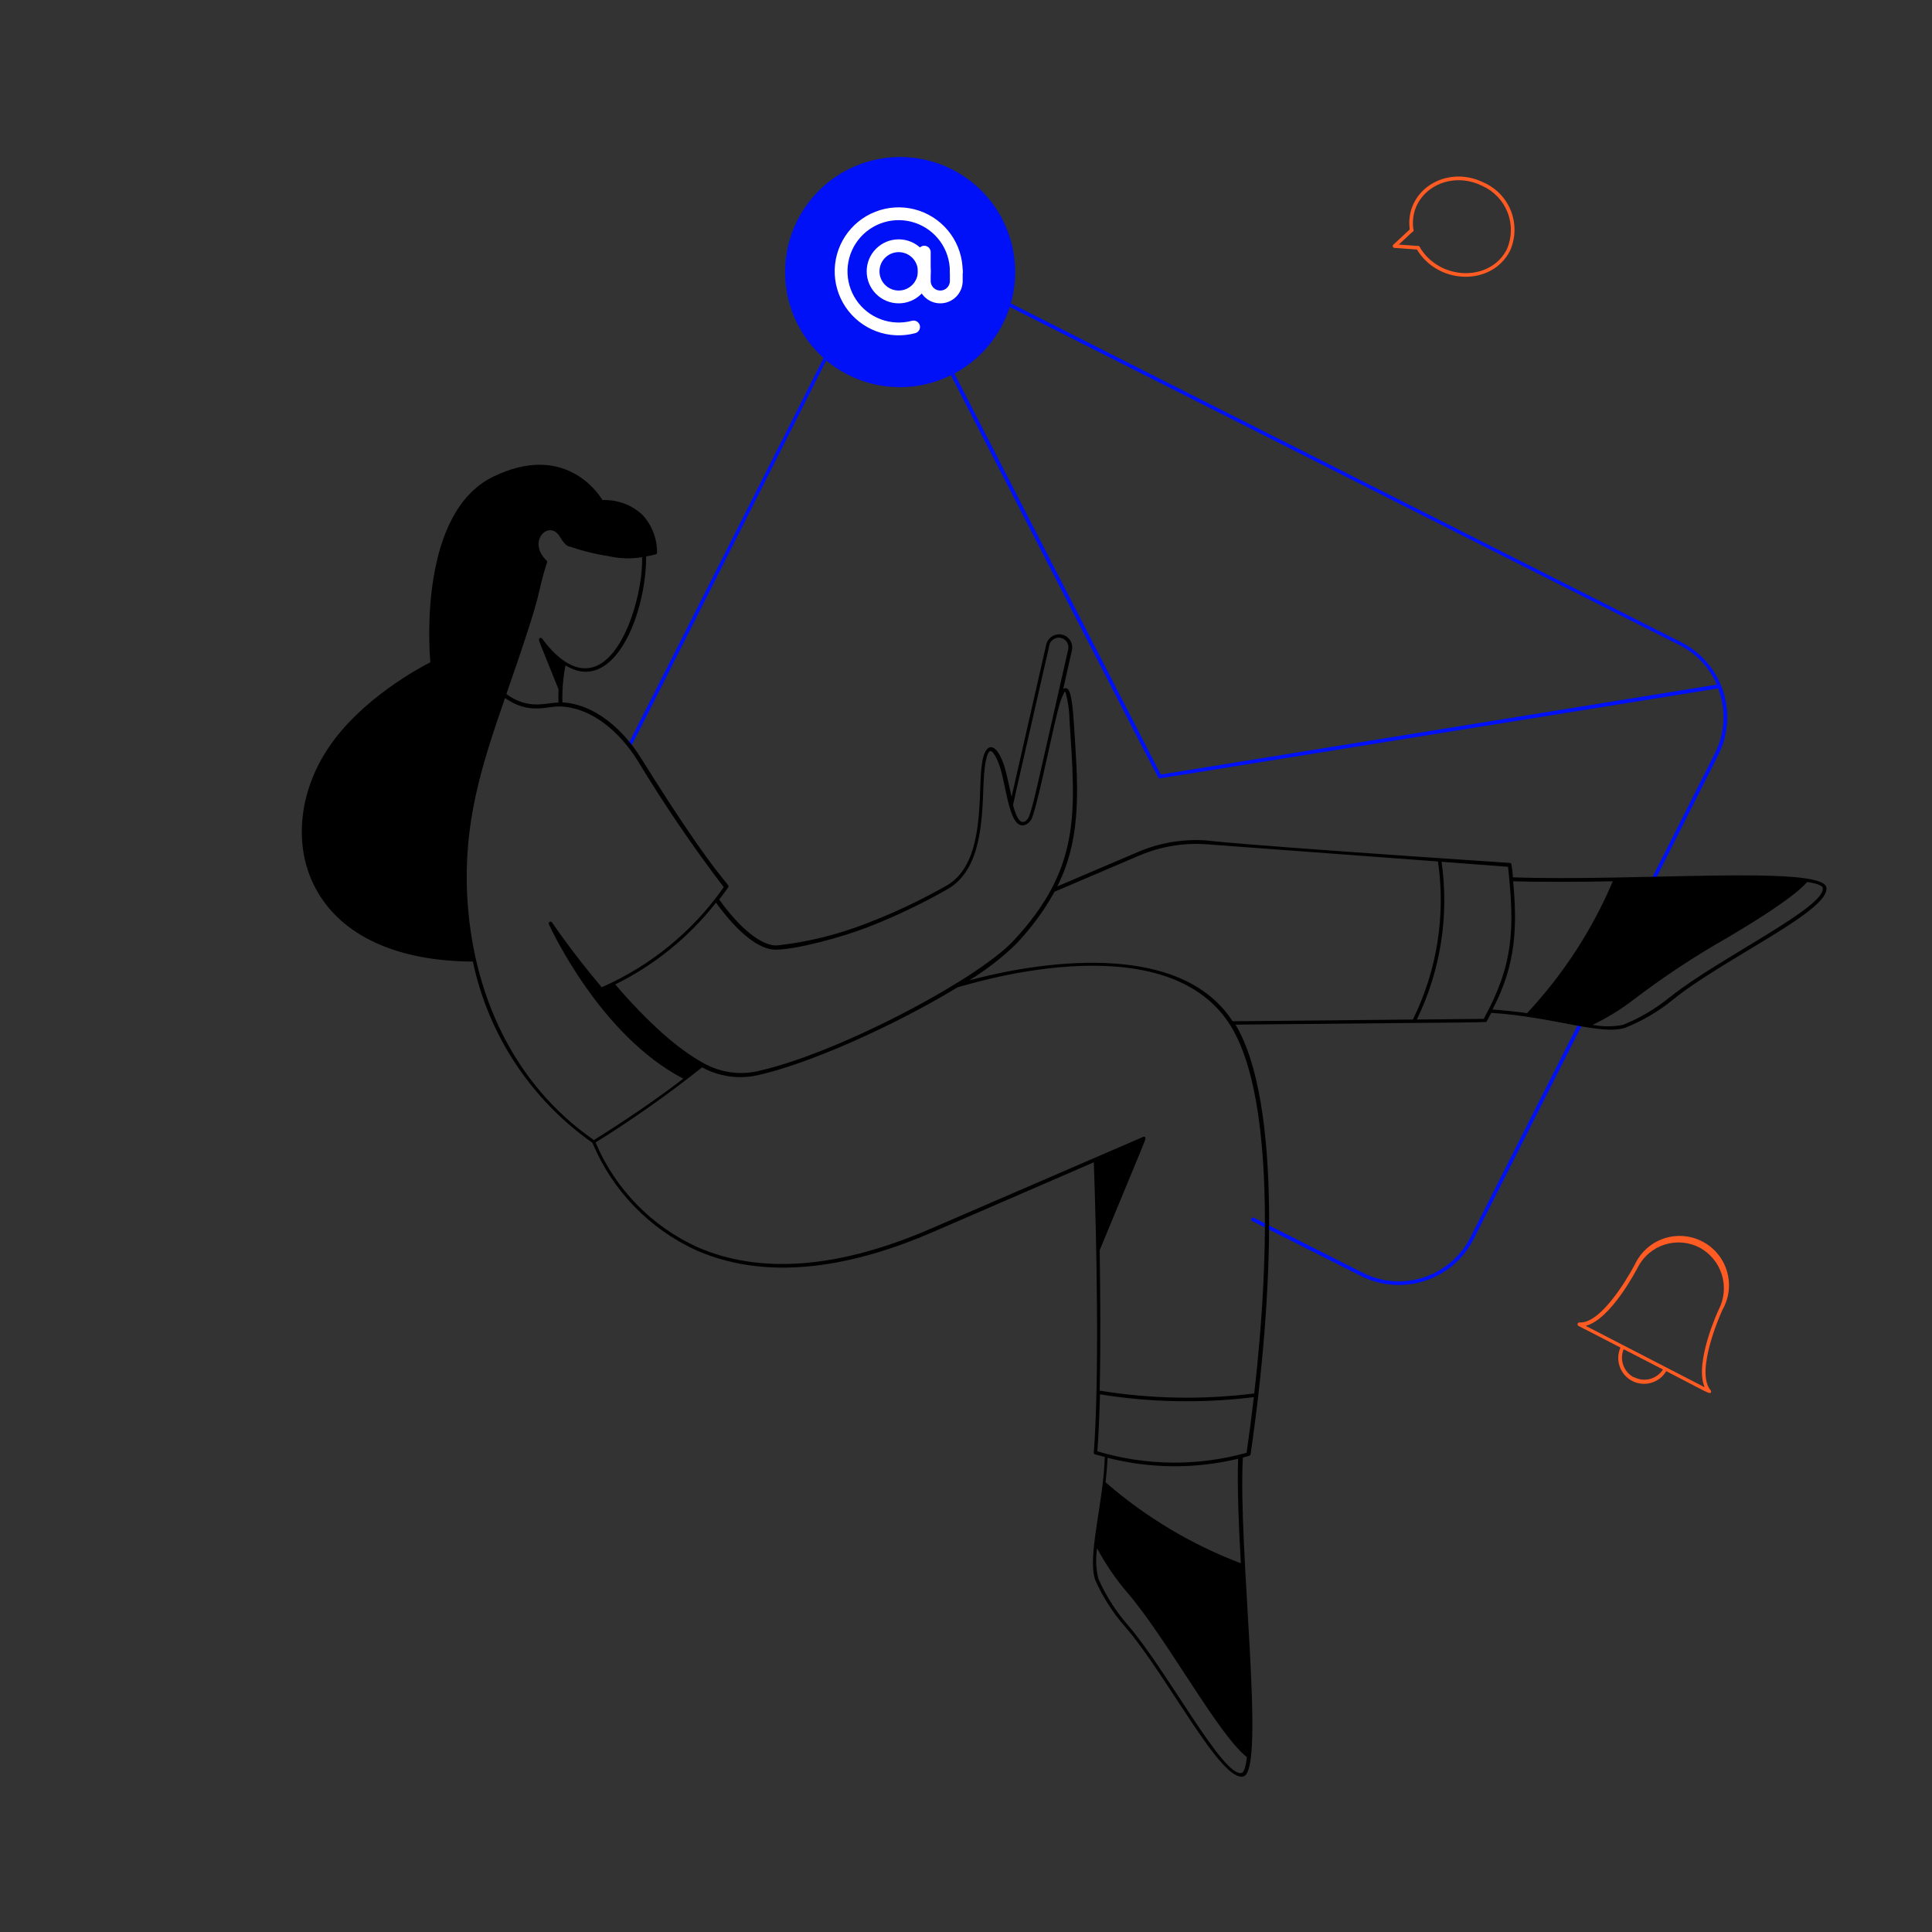<?xml version="1.0" encoding="UTF-8"?> <svg xmlns="http://www.w3.org/2000/svg" width="696" height="696" viewBox="0 0 696 696" fill="none"><rect x="0" y="0" width="696" height="696" fill="#333333" stroke="none"/><path d="M605.521 231.316L364.148 109.307C366.165 102.185 366.237 94.653 364.358 87.493C362.479 80.334 358.717 73.808 353.463 68.595C348.208 63.381 341.654 59.67 334.48 57.846C327.306 56.023 319.775 56.154 312.669 58.225C305.563 60.297 299.141 64.234 294.071 69.627C289.001 75.02 285.468 81.672 283.839 88.893C282.21 96.113 282.544 103.638 284.807 110.686C287.069 117.733 291.178 124.046 296.706 128.969L226.201 268.378C226.146 268.474 226.117 268.583 226.117 268.695C226.118 268.806 226.148 268.915 226.205 269.01C226.261 269.106 226.343 269.185 226.44 269.239C226.537 269.293 226.647 269.32 226.758 269.317C227.384 269.317 222.164 279.235 297.646 129.839C303.807 134.996 311.337 138.246 319.316 139.192C327.295 140.137 335.376 138.737 342.572 135.163C422.612 290.58 417.114 280.384 417.74 280.384C418.367 280.384 416.279 280.627 618.954 247.985C620.407 251.754 621.053 255.786 620.849 259.821C620.646 263.855 619.597 267.802 617.771 271.405L593.724 319.116C593.646 319.273 593.633 319.455 593.688 319.621C593.744 319.787 593.863 319.925 594.02 320.004C594.177 320.082 594.358 320.095 594.525 320.039C594.691 319.984 594.829 319.865 594.907 319.708L618.989 271.997C620.784 268.443 621.859 264.57 622.154 260.599C622.448 256.629 621.955 252.639 620.704 248.859C619.453 245.079 617.467 241.584 614.862 238.574C612.256 235.563 609.082 233.096 605.521 231.316V231.316ZM418.158 279.026L343.825 134.572C353.319 129.454 360.464 120.862 363.766 110.594L605.034 232.394C611.057 235.408 615.825 240.447 618.502 246.628L418.158 279.026Z" fill="#0010F7"></path><path d="M568.911 368.184L529.761 445.684C528.052 449.083 525.689 452.112 522.807 454.597C519.925 457.081 516.581 458.972 512.966 460.162C509.352 461.352 505.538 461.817 501.744 461.53C497.95 461.243 494.249 460.21 490.855 458.49L451.67 438.689C451.513 438.61 451.332 438.598 451.165 438.653C450.999 438.708 450.861 438.828 450.783 438.985C450.704 439.142 450.691 439.323 450.747 439.49C450.802 439.656 450.922 439.794 451.078 439.872L490.263 459.638C493.811 461.437 497.679 462.518 501.645 462.82C505.611 463.122 509.597 462.638 513.376 461.397C517.155 460.155 520.652 458.181 523.667 455.586C526.681 452.991 529.155 449.827 530.945 446.275L570.095 368.88C570.14 368.802 570.17 368.716 570.183 368.627C570.195 368.538 570.19 368.447 570.167 368.36C570.145 368.273 570.105 368.191 570.051 368.119C569.997 368.047 569.929 367.986 569.851 367.94C569.773 367.895 569.687 367.865 569.598 367.852C569.509 367.84 569.418 367.845 569.331 367.868C569.243 367.89 569.161 367.93 569.09 367.984C569.018 368.038 568.957 368.106 568.911 368.184Z" fill="#0010F7"></path><path d="M510.274 89.61C510.204 89.463 510.191 89.297 510.237 89.141C510.283 88.986 510.384 88.853 510.521 88.767C510.658 88.681 510.822 88.649 510.982 88.676C511.142 88.703 511.286 88.787 511.387 88.914C518.625 101.268 537 101.581 542.881 89.714C544.679 85.524 544.761 80.795 543.108 76.545C541.454 72.295 538.199 68.864 534.042 66.99C521.27 60.656 507.176 69.704 509.195 82.824C509.225 82.994 509.188 83.17 509.09 83.313C508.993 83.457 508.843 83.556 508.673 83.589C508.5 83.603 508.328 83.554 508.188 83.452C508.047 83.35 507.948 83.201 507.907 83.032C505.715 68.764 520.957 59.02 534.599 65.806C539.066 67.803 542.565 71.481 544.337 76.041C546.109 80.602 546.011 85.678 544.064 90.166C537.661 103.147 517.999 102.799 510.274 89.61Z" fill="#FF5B23"></path><path d="M510.83 89.923L502.338 89.297C502.211 89.285 502.089 89.236 501.988 89.156C501.888 89.077 501.813 88.969 501.772 88.848C501.732 88.726 501.727 88.595 501.76 88.471C501.792 88.347 501.86 88.235 501.956 88.148L508.08 82.441C508.141 82.367 508.217 82.307 508.303 82.266C508.388 82.224 508.482 82.201 508.578 82.199C508.673 82.197 508.768 82.216 508.856 82.254C508.943 82.292 509.022 82.348 509.085 82.42C509.149 82.491 509.196 82.575 509.224 82.666C509.252 82.758 509.26 82.854 509.247 82.949C509.235 83.043 509.201 83.134 509.15 83.215C509.099 83.295 509.031 83.364 508.95 83.416L503.904 88.114L510.864 88.601C511.04 88.606 511.206 88.68 511.327 88.807C511.448 88.934 511.513 89.104 511.508 89.279C511.504 89.455 511.429 89.621 511.302 89.742C511.175 89.863 511.005 89.928 510.83 89.923V89.923Z" fill="#FF5B23"></path><path d="M620.519 471.853C621.71 469.771 622.468 467.47 622.746 465.087C623.024 462.705 622.818 460.29 622.139 457.99C621.46 455.689 620.323 453.55 618.795 451.7C617.268 449.851 615.382 448.329 613.251 447.228C611.121 446.126 608.789 445.466 606.397 445.289C604.005 445.112 601.602 445.421 599.332 446.197C597.062 446.972 594.973 448.199 593.19 449.804C591.406 451.408 589.966 453.357 588.956 455.532C585.476 462.04 576.323 476.899 569.015 476.412C568.886 476.403 568.758 476.432 568.645 476.495C568.533 476.559 568.441 476.654 568.382 476.768C568.323 476.883 568.299 477.013 568.312 477.141C568.326 477.269 568.377 477.391 568.458 477.491C568.806 477.839 568.458 477.491 583.77 485.46C582.808 487.628 582.711 490.081 583.499 492.318C584.288 494.555 585.901 496.406 588.01 497.492C590.119 498.577 592.563 498.815 594.841 498.157C597.12 497.499 599.061 495.994 600.266 493.951C611.193 499.589 614.186 501.294 615.369 501.712C616.552 502.129 616.622 501.294 616.169 500.737C610.601 493.882 620.032 472.862 620.519 471.853ZM588.642 496.213C586.862 495.293 585.492 493.739 584.803 491.857C584.114 489.976 584.155 487.904 584.919 486.052L599.082 493.36C598.005 495.044 596.333 496.262 594.399 496.771C592.465 497.281 590.41 497.044 588.642 496.109V496.213ZM613.977 499.693L571.242 477.63C580.325 475.333 589.686 457.202 590.104 456.402C592.127 452.545 595.595 449.648 599.75 448.343C603.905 447.039 608.408 447.434 612.272 449.442C616.097 451.505 618.966 454.98 620.266 459.128C621.566 463.275 621.195 467.767 619.232 471.644C618.953 472.097 610.462 490.68 613.977 499.45V499.693Z" fill="#FF5B23"></path><path d="M657.895 319.534C655.807 311.669 588.295 317.62 545.003 316.054C545.003 314.523 544.69 312.992 544.516 311.46C544.501 311.309 544.434 311.167 544.326 311.059C544.218 310.951 544.076 310.884 543.925 310.869C440.36 303.944 435.001 302.76 434.548 302.76C426.221 302.186 417.876 303.58 410.188 306.832L380.887 319.325C390.213 300.846 388.195 281.741 386.803 259.678C386.107 249.238 385.028 248.055 383.984 247.916C383.805 247.893 383.624 247.913 383.455 247.974C383.286 248.034 383.133 248.133 383.009 248.264L386.141 234.344C386.435 233.125 386.234 231.84 385.581 230.771C384.929 229.701 383.879 228.933 382.661 228.636C381.439 228.351 380.154 228.556 379.081 229.206C378.008 229.857 377.232 230.901 376.919 232.116L364.426 287.031C363.521 283.238 362.686 278.714 361.747 275.825C361.051 273.772 359.276 269.178 357.014 269.178C353.534 269.178 353.325 278.922 353.186 282.542C352.733 295.383 352.351 312.435 341.11 318.977C331.799 324.28 322.097 328.864 312.087 332.688C301.773 336.718 290.973 339.374 279.967 340.588C274.503 340.866 266.743 334.707 259.087 324.058C260.165 322.666 261.244 321.204 262.288 319.743C263.332 318.281 259.643 319.151 230.968 273.18C224.669 262.984 214.369 253.692 202.606 253.031C202.49 248.561 202.863 244.092 203.72 239.703C221.12 250.386 232.778 221.328 232.778 200.448C233.953 200.269 235.116 200.013 236.258 199.683C236.387 199.635 236.498 199.55 236.579 199.438C236.659 199.327 236.705 199.194 236.71 199.056C236.728 194.1 234.905 189.313 231.595 185.624C229.664 183.779 227.38 182.344 224.88 181.405C222.38 180.466 219.716 180.043 217.048 180.16C215.378 177.411 203.128 159.28 177.585 171.773C151.102 184.754 154.547 233.16 155.035 238.589C151.798 240.225 130.048 251.639 118.147 269.666C107.393 285.882 105.723 305.301 113.762 320.16C122.81 337.004 142.889 346.295 170.347 346.4C175.925 372.83 191.322 396.161 213.429 411.684C220.58 428.875 233.969 442.724 250.909 450.452C278.018 462.318 309.025 455.532 335.995 443.874L394.041 418.714C395.05 446.554 396.094 495.657 394.041 523.288C394.029 523.438 394.072 523.588 394.161 523.71C394.251 523.831 394.381 523.916 394.528 523.949L398.008 524.854C397.521 541.419 391.64 560.594 394.528 569.12C397.241 575.293 400.892 581.009 405.351 586.067C420.419 603.467 439.873 642.304 447.981 639.938C456.089 637.571 445.928 558.262 447.737 525.098L450.069 524.436C450.186 524.39 450.289 524.315 450.368 524.217C450.447 524.12 450.5 524.003 450.521 523.88C458.873 467.016 461.727 396.894 445.093 369.124C541.141 368.219 535.399 368.358 535.573 367.976C535.747 367.593 536.721 365.888 537.243 364.878C559.863 366.375 576.428 372.987 585.302 370.307C591.595 367.831 597.465 364.391 602.702 360.111C620.833 345.39 660.052 327.782 657.895 319.534ZM377.998 232.534C378.087 232.076 378.266 231.641 378.526 231.254C378.786 230.867 379.12 230.536 379.511 230.281C379.901 230.026 380.338 229.852 380.797 229.769C381.256 229.686 381.726 229.696 382.181 229.799C382.636 229.901 383.065 230.094 383.444 230.366C383.823 230.638 384.143 230.983 384.386 231.381C384.629 231.779 384.789 232.222 384.857 232.683C384.926 233.144 384.901 233.614 384.784 234.065C372.361 288.84 372.361 289.536 370.725 294.06C370.307 295.278 369.089 296.462 368.011 296.044C366.932 295.626 365.957 293.712 365.018 290.337C364.879 289.884 363.904 294.304 377.998 232.638V232.534ZM279.375 342.119C286.544 342.119 302.83 337.804 312.365 334.115C322.433 330.213 332.193 325.56 341.563 320.195C353.36 313.235 353.812 296.044 354.299 282.646C354.717 271.406 356.422 270.605 356.735 270.57C357.779 270.396 359.38 273.598 360.215 276.312C362.651 283.586 363.695 300.255 369.855 296.914C370.82 296.322 371.546 295.411 371.908 294.339C374.866 285.743 379.599 260.27 381.965 252.892C382.3 251.8 382.731 250.741 383.253 249.725C383.601 249.064 383.636 248.89 383.949 249.725C384.813 252.974 385.268 256.317 385.306 259.678C387.429 292.46 389.621 312.713 364.948 339.057C351.898 352.977 300.638 380.156 271.893 386.106C265.557 387.247 259.021 386.139 253.414 382.974C244.123 377.894 233.439 368.358 221.642 354.647C235.795 347.663 248.199 337.59 257.938 325.172C265.803 336.064 273.529 342.119 279.375 342.119ZM197.073 202.606C197.122 202.492 197.131 202.365 197.099 202.245C197.068 202.126 196.997 202.02 196.899 201.945C189.661 194.985 197.873 186.876 201.736 193.419C202.397 194.567 203.963 196.899 205.216 196.899C209.822 198.485 214.563 199.65 219.38 200.379C223.299 201.259 227.352 201.377 231.316 200.727V203.093C230.794 216.491 224.356 236.884 213.916 240.26C208.174 242.104 201.736 238.763 195.298 230.063C194.915 229.541 193.871 229.715 194.254 230.933C194.637 232.151 196.412 236.362 201.214 248.333C201.127 249.921 201.127 251.513 201.214 253.101C196.586 253.101 190.531 255.92 182.422 250.038C197.177 207.722 192.653 216.317 197.073 202.606ZM168.293 322.353C167.041 296.288 173.305 276.278 181.935 251.465C190.6 257.52 196.829 254.423 201.458 254.493C213.185 254.736 223.382 263.819 229.75 274.085C239.253 289.801 249.592 304.995 260.722 319.604C249.659 335.428 234.452 347.901 216.77 355.656C206.504 343.581 199.161 332.723 198.848 332.271C198.752 332.144 198.614 332.056 198.459 332.023C198.304 331.989 198.143 332.013 198.003 332.089C197.864 332.164 197.757 332.288 197.701 332.436C197.645 332.585 197.645 332.748 197.699 332.897C198.465 334.568 216.248 373.056 246.141 388.577C232.708 399.017 216.457 409.144 213.951 410.71C184.441 390.248 169.999 357.083 168.293 322.353ZM449.199 633.012C448.642 637.919 447.668 638.58 447.389 638.685C440.743 640.668 420.454 601.727 406.117 585.197C401.818 580.262 398.297 574.699 395.677 568.702C394.805 565.125 394.651 561.411 395.224 557.775C398.239 563.426 401.856 568.735 406.012 573.609C420.35 590.243 438.829 624.939 449.199 633.012ZM447.007 563.169C429.174 556.396 412.68 546.523 398.287 534.006C398.635 530.77 398.878 527.847 398.983 525.167C414.404 529.108 430.554 529.227 446.032 525.515C445.649 535.92 446.311 550.954 447.007 563.169ZM449.095 523.358C431.483 528.262 412.842 528.081 395.329 522.836C395.781 516.746 396.059 509.716 396.268 502.304C414.606 505.264 433.271 505.604 451.705 503.313C450.893 510.134 450.023 516.815 449.095 523.358ZM451.844 501.99C433.331 504.316 414.58 503.976 396.164 500.981C396.547 484.103 396.373 465.311 396.164 450.382C407.891 421.985 411.406 413.668 412.381 411.093C412.937 409.596 412.381 409.283 411.824 409.562L335.264 442.656C302.204 456.959 273.946 459.186 251.222 449.268C234.78 441.778 221.734 428.409 214.647 411.789C214.662 411.697 214.662 411.603 214.647 411.51C227.921 403.26 240.703 394.243 252.927 384.506C258.711 387.671 265.407 388.753 271.893 387.568C290.894 383.636 322.771 369.194 344.973 355.656C346.052 355.656 418.749 331.296 442.935 368.915C458.177 392.336 457.829 449.616 451.844 501.99ZM444.049 367.906C423.169 335.716 365.053 348.836 349.114 353.186C355.206 349.474 360.867 345.097 365.992 340.136C371.419 334.456 376.097 328.105 379.912 321.239L410.641 308.12C418.231 304.918 426.471 303.559 434.687 304.152L518.033 310.347C520.844 329.803 517.689 349.654 508.985 367.28L444.049 367.906ZM534.529 367.036L510.412 367.28C518.991 349.652 522.094 329.859 519.321 310.451L543.263 312.261C545.734 335.02 545.177 347.478 534.529 367.036ZM544.969 317.481C553.773 317.759 570.025 317.724 581.021 317.481C573.576 334.999 563.117 351.077 550.119 364.983C546.917 364.496 541.036 363.904 537.661 363.66C546.361 347.304 546.535 333.245 545.108 317.481H544.969ZM601.519 359.241C596.449 363.404 590.768 366.761 584.675 369.194C581.069 369.915 577.355 369.915 573.748 369.194C578.91 366.734 583.797 363.736 588.329 360.25C599.26 351.912 610.747 344.331 622.712 337.56C629.672 333.419 645.958 323.64 651.039 317.724C655.911 318.49 656.537 319.464 656.607 319.743C658.382 326.564 618.571 345.53 601.658 359.171L601.519 359.241Z" fill="black"></path><path d="M344.5 97.75C344.5 93.415 343.142 89.188 340.617 85.664C338.091 82.139 334.525 79.495 330.42 78.101C326.314 76.707 321.875 76.635 317.726 77.894C313.577 79.152 309.927 81.679 307.288 85.119C304.648 88.558 303.153 92.739 303.011 97.072C302.869 101.405 304.089 105.674 306.498 109.279C308.907 112.884 312.384 115.644 316.442 117.171C320.5 118.697 324.934 118.915 329.122 117.793" stroke="white" stroke-width="4.611" stroke-linecap="round"></path><path d="M323.752 106.972C328.845 106.972 332.974 102.843 332.974 97.75C332.974 92.657 328.845 88.528 323.752 88.528C318.658 88.528 314.529 92.657 314.529 97.75C314.529 102.843 318.658 106.972 323.752 106.972Z" stroke="white" stroke-width="4.611"></path><path d="M332.971 90.834V101.208C332.971 102.737 333.578 104.203 334.659 105.284C335.74 106.365 337.206 106.972 338.735 106.972C340.263 106.972 341.729 106.365 342.81 105.284C343.891 104.203 344.498 102.737 344.498 101.208V97.75" stroke="white" stroke-width="4.611" stroke-linecap="round"></path></svg> 
